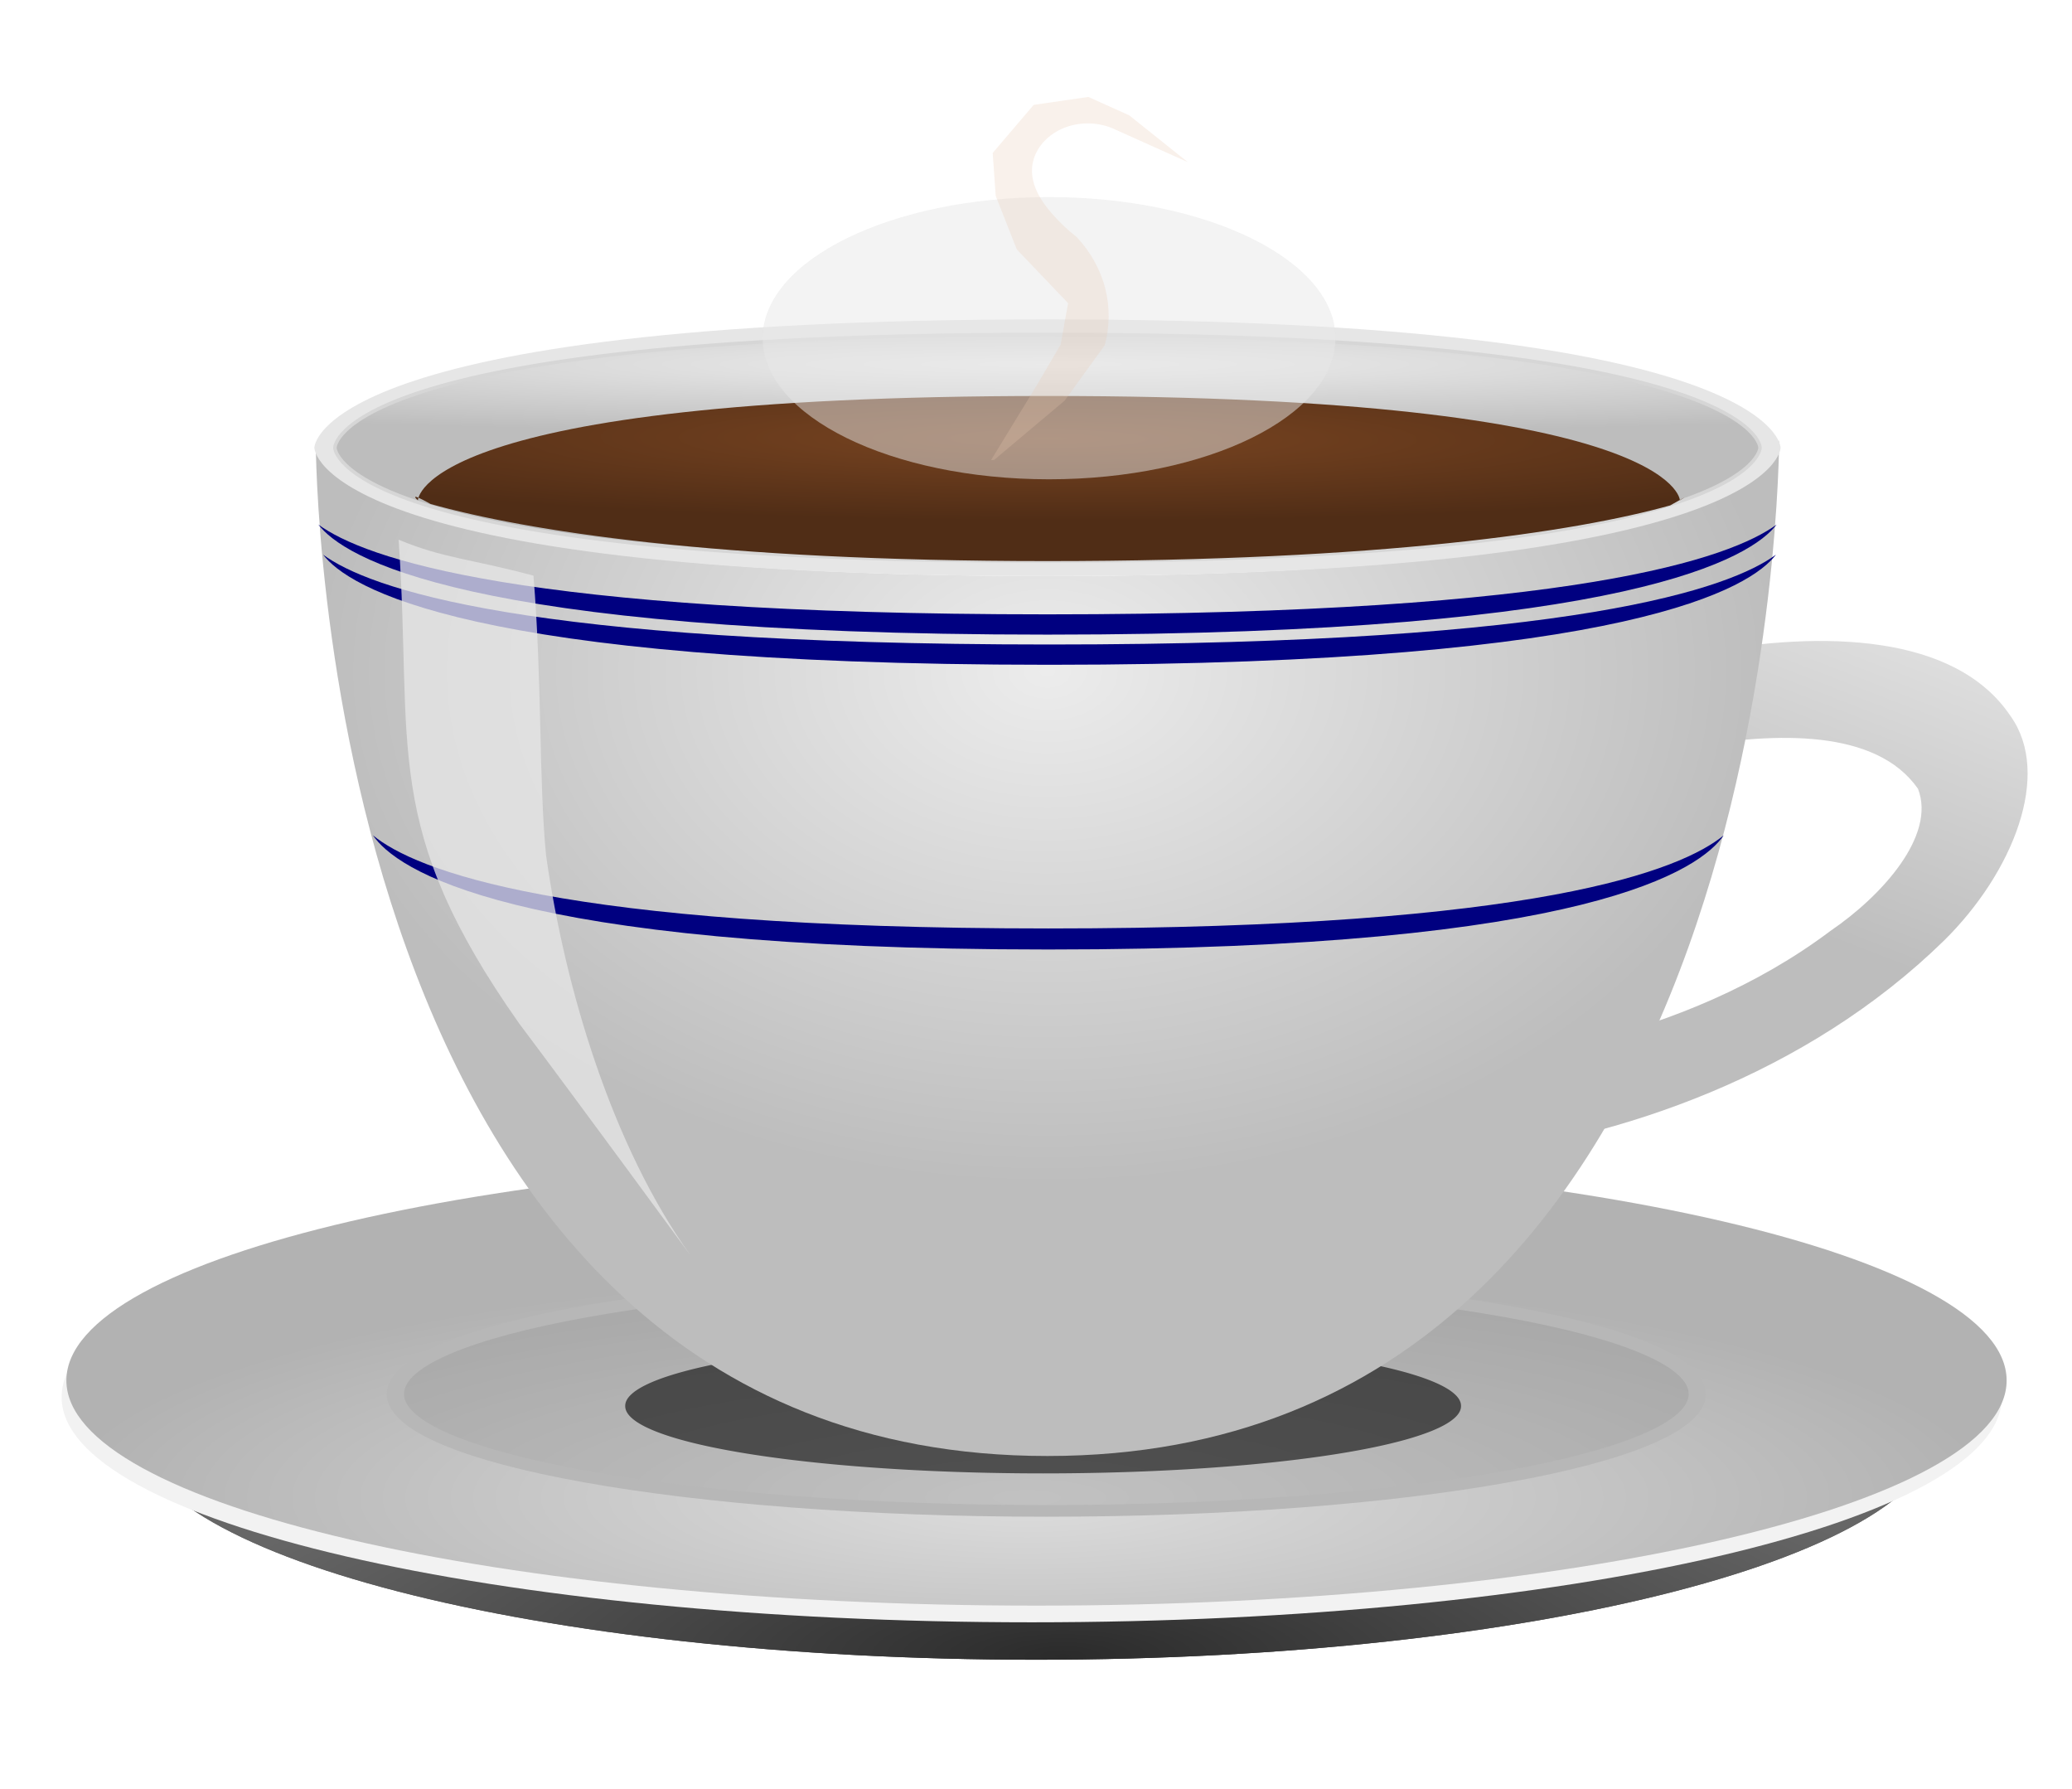 <?xml version="1.0" encoding="UTF-8" standalone="no"?>
<!-- Created with Inkscape (http://www.inkscape.org/) -->

<svg
   xmlns:dc="http://purl.org/dc/elements/1.1/"
   xmlns:cc="http://creativecommons.org/ns#"
   xmlns:rdf="http://www.w3.org/1999/02/22-rdf-syntax-ns#"
   xmlns:svg="http://www.w3.org/2000/svg"
   xmlns="http://www.w3.org/2000/svg"
   xmlns:xlink="http://www.w3.org/1999/xlink"
   xmlns:sodipodi="http://sodipodi.sourceforge.net/DTD/sodipodi-0.dtd"
   xmlns:inkscape="http://www.inkscape.org/namespaces/inkscape"
   width="565.259"
   height="488"
   id="svg2"
   version="1.1"
   inkscape:version="0.48.1 "
   sodipodi:docname="cup_of_coffee.svg">
  <defs
     id="defs4">
    <inkscape:path-effect
       effect="spiro"
       id="path-effect5473"
       is_visible="true" />
    <inkscape:path-effect
       effect="spiro"
       id="path-effect5468"
       is_visible="true" />
    <inkscape:path-effect
       effect="spiro"
       id="path-effect5464"
       is_visible="true" />
    <inkscape:path-effect
       effect="spiro"
       id="path-effect5460"
       is_visible="true" />
    <inkscape:path-effect
       effect="spiro"
       id="path-effect5456"
       is_visible="true" />
    <inkscape:path-effect
       effect="spiro"
       id="path-effect5452"
       is_visible="true" />
    <inkscape:path-effect
       effect="spiro"
       id="path-effect5448"
       is_visible="true" />
    <inkscape:path-effect
       effect="spiro"
       id="path-effect5444"
       is_visible="true" />
    <linearGradient
       id="linearGradient5267">
      <stop
         style="stop-color:#bdbdbd;stop-opacity:1;"
         offset="0"
         id="stop5269" />
      <stop
         style="stop-color:#ececec;stop-opacity:1;"
         offset="1"
         id="stop5271" />
    </linearGradient>
    <linearGradient
       id="linearGradient5174">
      <stop
         style="stop-color:#784421;stop-opacity:1;"
         offset="0"
         id="stop5176" />
      <stop
         style="stop-color:#502d16;stop-opacity:1;"
         offset="1"
         id="stop5178" />
    </linearGradient>
    <linearGradient
       id="linearGradient5158">
      <stop
         style="stop-color:#784421;stop-opacity:1;"
         offset="0"
         id="stop5160" />
      <stop
         style="stop-color:#502d16;stop-opacity:1;"
         offset="1"
         id="stop5162" />
    </linearGradient>
    <linearGradient
       id="linearGradient5150">
      <stop
         style="stop-color:#000000;stop-opacity:1;"
         offset="0"
         id="stop5152" />
      <stop
         style="stop-color:#000000;stop-opacity:0;"
         offset="1"
         id="stop5154" />
    </linearGradient>
    <linearGradient
       id="linearGradient5057">
      <stop
         style="stop-color:#ececec;stop-opacity:1;"
         offset="0"
         id="stop5059" />
      <stop
         style="stop-color:#bdbdbd;stop-opacity:1;"
         offset="1"
         id="stop5061" />
    </linearGradient>
    <inkscape:path-effect
       effect="spiro"
       id="path-effect3902"
       is_visible="true" />
    <linearGradient
       id="linearGradient3773">
      <stop
         id="stop3775"
         offset="0"
         style="stop-color:#dddddd;stop-opacity:1;" />
      <stop
         style="stop-color:#b2b2b2;stop-opacity:1;"
         offset="1"
         id="stop3777" />
    </linearGradient>
    <linearGradient
       id="linearGradient3755">
      <stop
         id="stop3779"
         offset="0"
         style="stop-color:#2b2b2b;stop-opacity:1;" />
      <stop
         id="stop3771"
         offset="1"
         style="stop-color:#666666;stop-opacity:1;" />
    </linearGradient>
    <radialGradient
       inkscape:collect="always"
       xlink:href="#linearGradient3773"
       id="radialGradient3761"
       cx="376.18"
       cy="991.039"
       fx="376.18"
       fy="991.039"
       r="320.253"
       gradientTransform="matrix(1,0,0,0.267,0,605.779)"
       gradientUnits="userSpaceOnUse" />
    <radialGradient
       inkscape:collect="always"
       xlink:href="#linearGradient3755"
       id="radialGradient3769"
       gradientUnits="userSpaceOnUse"
       gradientTransform="matrix(1,0,0,0.267,0,605.779)"
       cx="388.746"
       cy="1138.232"
       fx="388.746"
       fy="1138.232"
       r="320.253" />
    <filter
       inkscape:collect="always"
       id="filter3885"
       x="-0.074"
       width="1.147"
       y="-0.278"
       height="1.555"
       color-interpolation-filters="sRGB">
      <feGaussianBlur
         inkscape:collect="always"
         stdDeviation="19.62"
         id="feGaussianBlur3887" />
    </filter>
    <radialGradient
       inkscape:collect="always"
       xlink:href="#linearGradient3791"
       id="radialGradient4975"
       gradientUnits="userSpaceOnUse"
       gradientTransform="matrix(1,0,0,0.7,109.779,205.809)"
       cx="280"
       cy="139.505"
       fx="280"
       fy="139.505"
       r="100" />
    <linearGradient
       id="linearGradient3791">
      <stop
         style="stop-color:#ececec;stop-opacity:1;"
         offset="0"
         id="stop3793" />
      <stop
         style="stop-color:#bdbdbd;stop-opacity:1;"
         offset="1"
         id="stop3795" />
    </linearGradient>
    <radialGradient
       inkscape:collect="always"
       xlink:href="#linearGradient3801"
       id="radialGradient4972"
       gradientUnits="userSpaceOnUse"
       gradientTransform="matrix(1.832,2.65218e-8,0,0.162,-123.31,250.603)"
       cx="280"
       cy="73.072"
       fx="280"
       fy="73.072"
       r="95.5" />
    <linearGradient
       id="linearGradient3801">
      <stop
         style="stop-color:#ececec;stop-opacity:1;"
         offset="0"
         id="stop3803" />
      <stop
         style="stop-color:#bdbdbd;stop-opacity:1;"
         offset="1"
         id="stop3805" />
    </linearGradient>
    <filter
       inkscape:collect="always"
       id="filter5436"
       x="-0.358"
       width="1.716"
       y="-0.727"
       height="2.455"
       color-interpolation-filters="sRGB">
      <feGaussianBlur
         inkscape:collect="always"
         stdDeviation="23.325"
         id="feGaussianBlur5438" />
    </filter>
    <filter
       inkscape:collect="always"
       id="filter5530"
       x="-0.27"
       width="1.54"
       y="-0.132"
       height="1.263"
       color-interpolation-filters="sRGB">
      <feGaussianBlur
         inkscape:collect="always"
         stdDeviation="11.477"
         id="feGaussianBlur5532" />
    </filter>
    <linearGradient
       inkscape:collect="always"
       xlink:href="#linearGradient5267"
       id="linearGradient5547"
       gradientUnits="userSpaceOnUse"
       gradientTransform="matrix(0.944,-0.272,-0.031,0.823,-65.328,184.783)"
       x1="598.776"
       y1="374.069"
       x2="672.62"
       y2="277.445" />
    <radialGradient
       inkscape:collect="always"
       xlink:href="#linearGradient3791"
       id="radialGradient5549"
       gradientUnits="userSpaceOnUse"
       gradientTransform="matrix(2,0,0,1.4,-279.999,63.055)"
       cx="280"
       cy="139.505"
       fx="280"
       fy="139.505"
       r="100" />
    <radialGradient
       inkscape:collect="always"
       xlink:href="#linearGradient5057"
       id="radialGradient5551"
       gradientUnits="userSpaceOnUse"
       gradientTransform="matrix(1.934,1.2979419e-6,-6.6157112e-8,0.099,-262.282,170.034)"
       cx="280.768"
       cy="46.181"
       fx="280.768"
       fy="46.181"
       r="190.5" />
    <radialGradient
       inkscape:collect="always"
       xlink:href="#linearGradient5174"
       id="radialGradient5553"
       gradientUnits="userSpaceOnUse"
       gradientTransform="matrix(1.421,0.005,-4.2194178e-4,0.131,-117.739,177.51)"
       cx="280"
       cy="121.897"
       fx="280"
       fy="121.897"
       r="171.75" />
    <radialGradient
       inkscape:collect="always"
       xlink:href="#linearGradient3755"
       id="radialGradient5555"
       gradientUnits="userSpaceOnUse"
       gradientTransform="matrix(1,0,0,0.267,0,605.779)"
       cx="388.746"
       cy="1138.232"
       fx="388.746"
       fy="1138.232"
       r="320.253" />
    <filter
       inkscape:collect="always"
       id="filter5559"
       x="-0.059"
       width="1.117"
       y="-0.323"
       height="1.646"
       color-interpolation-filters="sRGB">
      <feGaussianBlur
         inkscape:collect="always"
         stdDeviation="4.932"
         id="feGaussianBlur5561" />
    </filter>
  </defs>
  <sodipodi:namedview
     id="base"
     pagecolor="#ffffff"
     bordercolor="#666666"
     borderopacity="1.0"
     inkscape:pageopacity="0.0"
     inkscape:pageshadow="2"
     inkscape:zoom="0.90037736"
     inkscape:cx="129.88337"
     inkscape:cy="188.19405"
     inkscape:document-units="px"
     inkscape:current-layer="layer1"
     showgrid="false"
     inkscape:window-width="1519"
     inkscape:window-height="859"
     inkscape:window-x="33"
     inkscape:window-y="155"
     inkscape:window-maximized="0"
     inkscape:snap-grids="false"
     inkscape:snap-smooth-nodes="true"
     inkscape:snap-global="false"
     fit-margin-top="0"
     fit-margin-left="0"
     fit-margin-right="0"
     fit-margin-bottom="0">
    <inkscape:grid
       type="xygrid"
       id="grid3896"
       empspacing="5"
       visible="true"
       enabled="true"
       snapvisiblegridlinesonly="true" />
  </sodipodi:namedview>
  <g
     inkscape:label="Layer 1"
     inkscape:groupmode="layer"
     id="layer1"
     transform="translate(-89.759,-421.774)">
    <g
       id="g3889"
       transform="matrix(0.828,0,0,0.724,62.351,220.597)">
      <path
         transform="matrix(0.931,0,0,1.037,21.384,-41.594)"
         d="m 698.957,826.183 c 0,46.843 -143.106,84.817 -319.635,84.817 -176.53,0 -319.635,-37.974 -319.635,-84.817 0,-46.843 143.106,-84.817 319.635,-84.817 176.53,0 319.635,37.974 319.635,84.817 z"
         sodipodi:ry="84.817253"
         sodipodi:rx="319.63538"
         sodipodi:cy="826.18286"
         sodipodi:cx="379.32159"
         id="path3819"
         style="fill:url(#radialGradient5555);fill-opacity:1;stroke:none;filter:url(#filter3885)"
         sodipodi:type="arc" />
      <path
         sodipodi:type="arc"
         style="fill:url(#radialGradient3769);fill-opacity:1;stroke:none"
         id="path3767"
         sodipodi:cx="379.32159"
         sodipodi:cy="826.18286"
         sodipodi:rx="319.63538"
         sodipodi:ry="84.817253"
         d="m 698.957,826.183 c 0,46.843 -143.106,84.817 -319.635,84.817 -176.53,0 -319.635,-37.974 -319.635,-84.817 0,-46.843 143.106,-84.817 319.635,-84.817 176.53,0 319.635,37.974 319.635,84.817 z"
         transform="matrix(0.931,0,0,1.037,21.384,-41.594)" />
      <path
         transform="translate(-6.283,-21.99)"
         sodipodi:type="arc"
         style="fill:#f2f2f2;fill-opacity:1;stroke:none"
         id="path3763"
         sodipodi:cx="379.32159"
         sodipodi:cy="826.18286"
         sodipodi:rx="319.63538"
         sodipodi:ry="84.817253"
         d="m 698.957,826.183 c 0,46.843 -143.106,84.817 -319.635,84.817 -176.53,0 -319.635,-37.974 -319.635,-84.817 0,-46.843 143.106,-84.817 319.635,-84.817 176.53,0 319.635,37.974 319.635,84.817 z" />
      <path
         transform="translate(-4.712,-28.272)"
         d="m 698.957,826.183 c 0,46.843 -143.106,84.817 -319.635,84.817 -176.53,0 -319.635,-37.974 -319.635,-84.817 0,-46.843 143.106,-84.817 319.635,-84.817 176.53,0 319.635,37.974 319.635,84.817 z"
         sodipodi:ry="84.817253"
         sodipodi:rx="319.63538"
         sodipodi:cy="826.18286"
         sodipodi:cx="379.32159"
         id="path2985"
         style="fill:url(#radialGradient3761);fill-opacity:1;stroke:none"
         sodipodi:type="arc" />
      <path
         sodipodi:type="arc"
         style="fill:#979797;fill-opacity:0.392;stroke:#b7b7b7;stroke-width:8.478;stroke-miterlimit:4;stroke-opacity:1;stroke-dasharray:none"
         id="path3781"
         sodipodi:cx="379.32159"
         sodipodi:cy="826.18286"
         sodipodi:rx="319.63538"
         sodipodi:ry="84.817253"
         d="m 698.957,826.183 c 0,46.843 -143.106,84.817 -319.635,84.817 -176.53,0 -319.635,-37.974 -319.635,-84.817 0,-46.843 143.106,-84.817 319.635,-84.817 176.53,0 319.635,37.974 319.635,84.817 z"
         transform="matrix(0.671,0,0,0.519,123.317,374.231)" />
    </g>
    <path
       sodipodi:type="arc"
       style="opacity:0.765;fill:#000000;fill-opacity:1;stroke:none;filter:url(#filter5559)"
       id="path5557"
       sodipodi:cx="375.39816"
       sodipodi:cy="810.79681"
       sodipodi:rx="101.06873"
       sodipodi:ry="18.325649"
       d="m 476.467,810.797 a 101.069,18.326 0 1 1 -202.137,0 101.069,18.326 0 1 1 202.137,0 z"
       transform="matrix(1.128,0,0,1,-49.117,-5.553)" />
    <g
       id="g5534"
       transform="translate(95.516,346.521)">
      <path
         inkscape:connector-curvature="0"
         id="path5195"
         d="m 439.175,257.667 c -25.438,43.93 -39.387,89.35 -47.403,133.115 44.248,-4.755 95.39,-22.438 132.788,-58.967 18.907,-18.622 29.484,-45.42 18.197,-61.228 -15.04,-22.507 -51.273,-23.332 -83.898,-17.355 -6.526,1.21 -13.099,2.714 -19.685,4.435 z m 15.941,21.332 c 23.79,-4.055 50.966,-4.95 62.368,11.379 5.001,12.809 -9.901,29.252 -23.86,38.755 -20.119,15.125 -43.273,24.474 -65.505,30.12 -2.801,-9.976 5.745,-22.515 7.517,-33.583 5.13,-15.574 11.687,-31.204 19.48,-46.67 z"
         style="font-size:medium;font-style:normal;font-variant:normal;font-weight:normal;font-stretch:normal;text-indent:0;text-align:start;text-decoration:none;line-height:normal;letter-spacing:normal;word-spacing:normal;text-transform:none;direction:ltr;block-progression:tb;writing-mode:lr-tb;text-anchor:start;baseline-shift:baseline;color:#000000;fill:url(#linearGradient5547);fill-opacity:1;stroke:none;stroke-width:30.489;marker:none;visibility:visible;display:inline;overflow:visible;enable-background:accumulate;font-family:Sans;-inkscape-font-specification:Sans" />
      <path
         sodipodi:nodetypes="czczc"
         inkscape:connector-curvature="0"
         id="path3789"
         d="m 80.393,195.896 c 0,0 -0.393,276.466 199.607,276.466 200,0 199.607,-277.251 199.607,-277.251 0,0 0.393,37.251 -199.607,37.251 -200,0 -199.607,-36.466 -199.607,-36.466 z"
         style="fill:url(#radialGradient5549);fill-opacity:1;stroke:none" />
      <path
         inkscape:connector-curvature="0"
         id="path5312"
         d="m 82.394,226.534 c 6.602,8.696 38.99,30.031 198.169,30.031 159.223,0 191.579,-21.34 198.169,-30.031 -12.31,9.05 -54.344,24.5 -198.169,24.5 -143.796,0 -185.849,-15.449 -198.169,-24.5 z"
         style="fill:#000080;fill-opacity:1;stroke:none" />
      <path
         style="fill:#e6e6e6;fill-opacity:1;stroke:none"
         d="m 80,197.362 c 0,0 0,-35 200,-35 200,0 200,35 200,35 0,0 0,35 -200,35 -200,0 -200,-35 -200,-35 z"
         id="path3799"
         inkscape:connector-curvature="0"
         sodipodi:nodetypes="czczc" />
      <path
         sodipodi:nodetypes="czczc"
         inkscape:connector-curvature="0"
         id="path5055"
         d="m 85.603,197.362 c 0,0 0,-30.905 194.397,-30.905 194.397,0 194.397,30.905 194.397,30.905 0,0 0,30.905 -194.397,30.905 -194.397,0 -194.397,-30.905 -194.397,-30.905 z"
         style="fill:url(#radialGradient5551);fill-opacity:1;stroke:#d6d6d6;stroke-width:0.95;stroke-opacity:1" />
      <path
         sodipodi:nodetypes="sccsccs"
         inkscape:connector-curvature="0"
         id="path5133"
         d="m 280,183.25 c -171.744,0 -171.75,28.458 -171.75,28.458 0,0 -3.12,-2.691 3.452,1.003 25.74,7.206 77.281,15.571 168.298,15.571 91.017,0 144.128,-7.972 169.868,-15.178 6.572,-3.694 2.667,-1.395 2.667,-1.395 0,0 -0.791,-28.458 -172.535,-28.458 z"
         style="fill:url(#radialGradient5553);fill-opacity:1;stroke:none" />
      <path
         inkscape:connector-curvature="0"
         style="fill:#000080;fill-opacity:1;stroke:none"
         d="m 95.984,303.076 c 6.138,9.017 36.252,31.142 184.253,31.142 148.042,0 178.126,-22.129 184.253,-31.142 -11.446,9.385 -50.528,25.406 -184.253,25.406 -133.698,0 -172.798,-16.02 -184.253,-25.406 z"
         id="path5315" />
      <path
         id="path5317"
         d="m 81.098,218.321 c 6.627,8.692 39.135,30.02 198.909,30.02 159.817,0 192.294,-21.332 198.909,-30.02 -12.356,9.047 -54.547,24.491 -198.909,24.491 -144.333,0 -186.543,-15.443 -198.909,-24.491 z"
         style="fill:#000080;fill-opacity:1;stroke:none"
         inkscape:connector-curvature="0" />
      <path
         sodipodi:nodetypes="cccccc"
         inkscape:connector-curvature="0"
         id="path5319"
         d="m 102.99,222.454 c 3.928,56.925 -4.911,78.268 32.841,131.881 16.542,22.012 46.792,63.312 46.792,63.312 -21.238,-29.599 -34.238,-72.456 -39.419,-109.192 -1.979,-20.594 -1.049,-46.93 -3.423,-76.2 -17.664,-4.708 -24.543,-4.722 -36.791,-9.801 z"
         style="opacity:0.75;fill:#e6e6e6;fill-opacity:1;stroke:none" />
      <path
         transform="translate(-19.959,-11.566)"
         d="m 378.536,179.059 c 0,21.253 -34.985,38.482 -78.142,38.482 -43.157,0 -78.142,-17.229 -78.142,-38.482 0,-21.253 34.985,-38.482 78.142,-38.482 43.157,0 78.142,17.229 78.142,38.482 z"
         sodipodi:ry="38.481899"
         sodipodi:rx="78.141815"
         sodipodi:cy="179.05864"
         sodipodi:cx="300.39444"
         id="path5366"
         style="opacity:0.708;fill:#e6e6e6;fill-opacity:1;stroke:none;filter:url(#filter5436)"
         sodipodi:type="arc" />
      <path
         style="opacity:0.5;fill:#e9c6af;stroke:none;filter:url(#filter5530)"
         inkscape:path-effect="#path-effect5473"
         inkscape:original-d="m 242.1207,217.15682 c 19.37343,-1.53935 27.85872,-14.5697 40.76416,-28.92885 0.94519,-8.21756 27.60786,-17.82722 24.76392,-28.82471 9.4377,-9.95123 9.75424,-20.75918 4.65611,-32.06593 -3.25364,-6.57047 -6.86228,-19.93601 -10.74678,-31.806977 -5.78179,-6.46899 -7.8109,-7.13744 -11.07147,-15.49719 -2.95669,-6.72244 -12.7081,-20.71722 -6.57438,-26.90126 4.41441,-4.79313 11.30082,-19.72917 18.96187,-20.78607 10.91661,-1.95918 15.64093,2.39494 26.63401,4.34989 7.80081,2.92904 28.00805,19.44644 34.78356,23.8601 2.2001,-8.69728 -21.44856,-25.05128 -26.41955,-30.90067 -6.54449,-5.6981 -10.30583,-13.98853 -19.57139,-13.45044 -10.99681,-2.95029 -17.4068,-2.45071 -28.65318,0.64575 -11.08345,5.13511 -16.68923,15.93583 -24.71384,24.58438 -2.46917,10.9663 -3.09054,13.63356 -1.75101,24.73648 2.36239,6.7639 7.92153,24.17166 6.70411,32.14644 10.87647,6.770987 13.40414,25.727967 22.21291,34.430007 2.94227,8.42261 -7.73022,14.37905 -7.02659,23.20564 -0.42898,6.93872 -12.55382,14.99252 -15.12043,21.21666 -6.6976,7.15635 -19.16349,36.6395 -29.42656,39.85574 -6.1882,2.87651 7.39511,-3.50161 1.59453,0.13101 z"
         id="path5504"
         d="m 242.121,217.157 40.764,-28.929 24.764,-28.825 c 3.991,-10.14 5.598,-21.21 4.656,-32.066 -0.977,-11.256 -4.696,-22.265 -10.747,-31.807 -4.183,-4.789 -7.897,-9.988 -11.071,-15.497 -2.354,-4.085 -4.422,-8.368 -5.697,-12.907 -1.275,-4.539 -1.738,-9.358 -0.877,-13.994 0.898,-4.843 3.245,-9.393 6.591,-13.008 3.346,-3.614 7.674,-6.292 12.37,-7.779 8.898,-2.816 19.094,-1.151 26.634,4.35 l 34.784,23.86 -26.42,-30.901 -19.571,-13.45 -28.653,0.646 -24.714,24.584 -1.751,24.736 6.704,32.146 22.213,34.43 -7.027,23.206 -15.12,21.217 -29.427,39.856 1.595,0.131"
         inkscape:connector-curvature="0"
         sodipodi:nodetypes="ccccccccccccccccccccc"
         transform="matrix(0.522,-0.065,0.07,0.468,123.867,114.8)" />
    </g>
  </g>
</svg>
